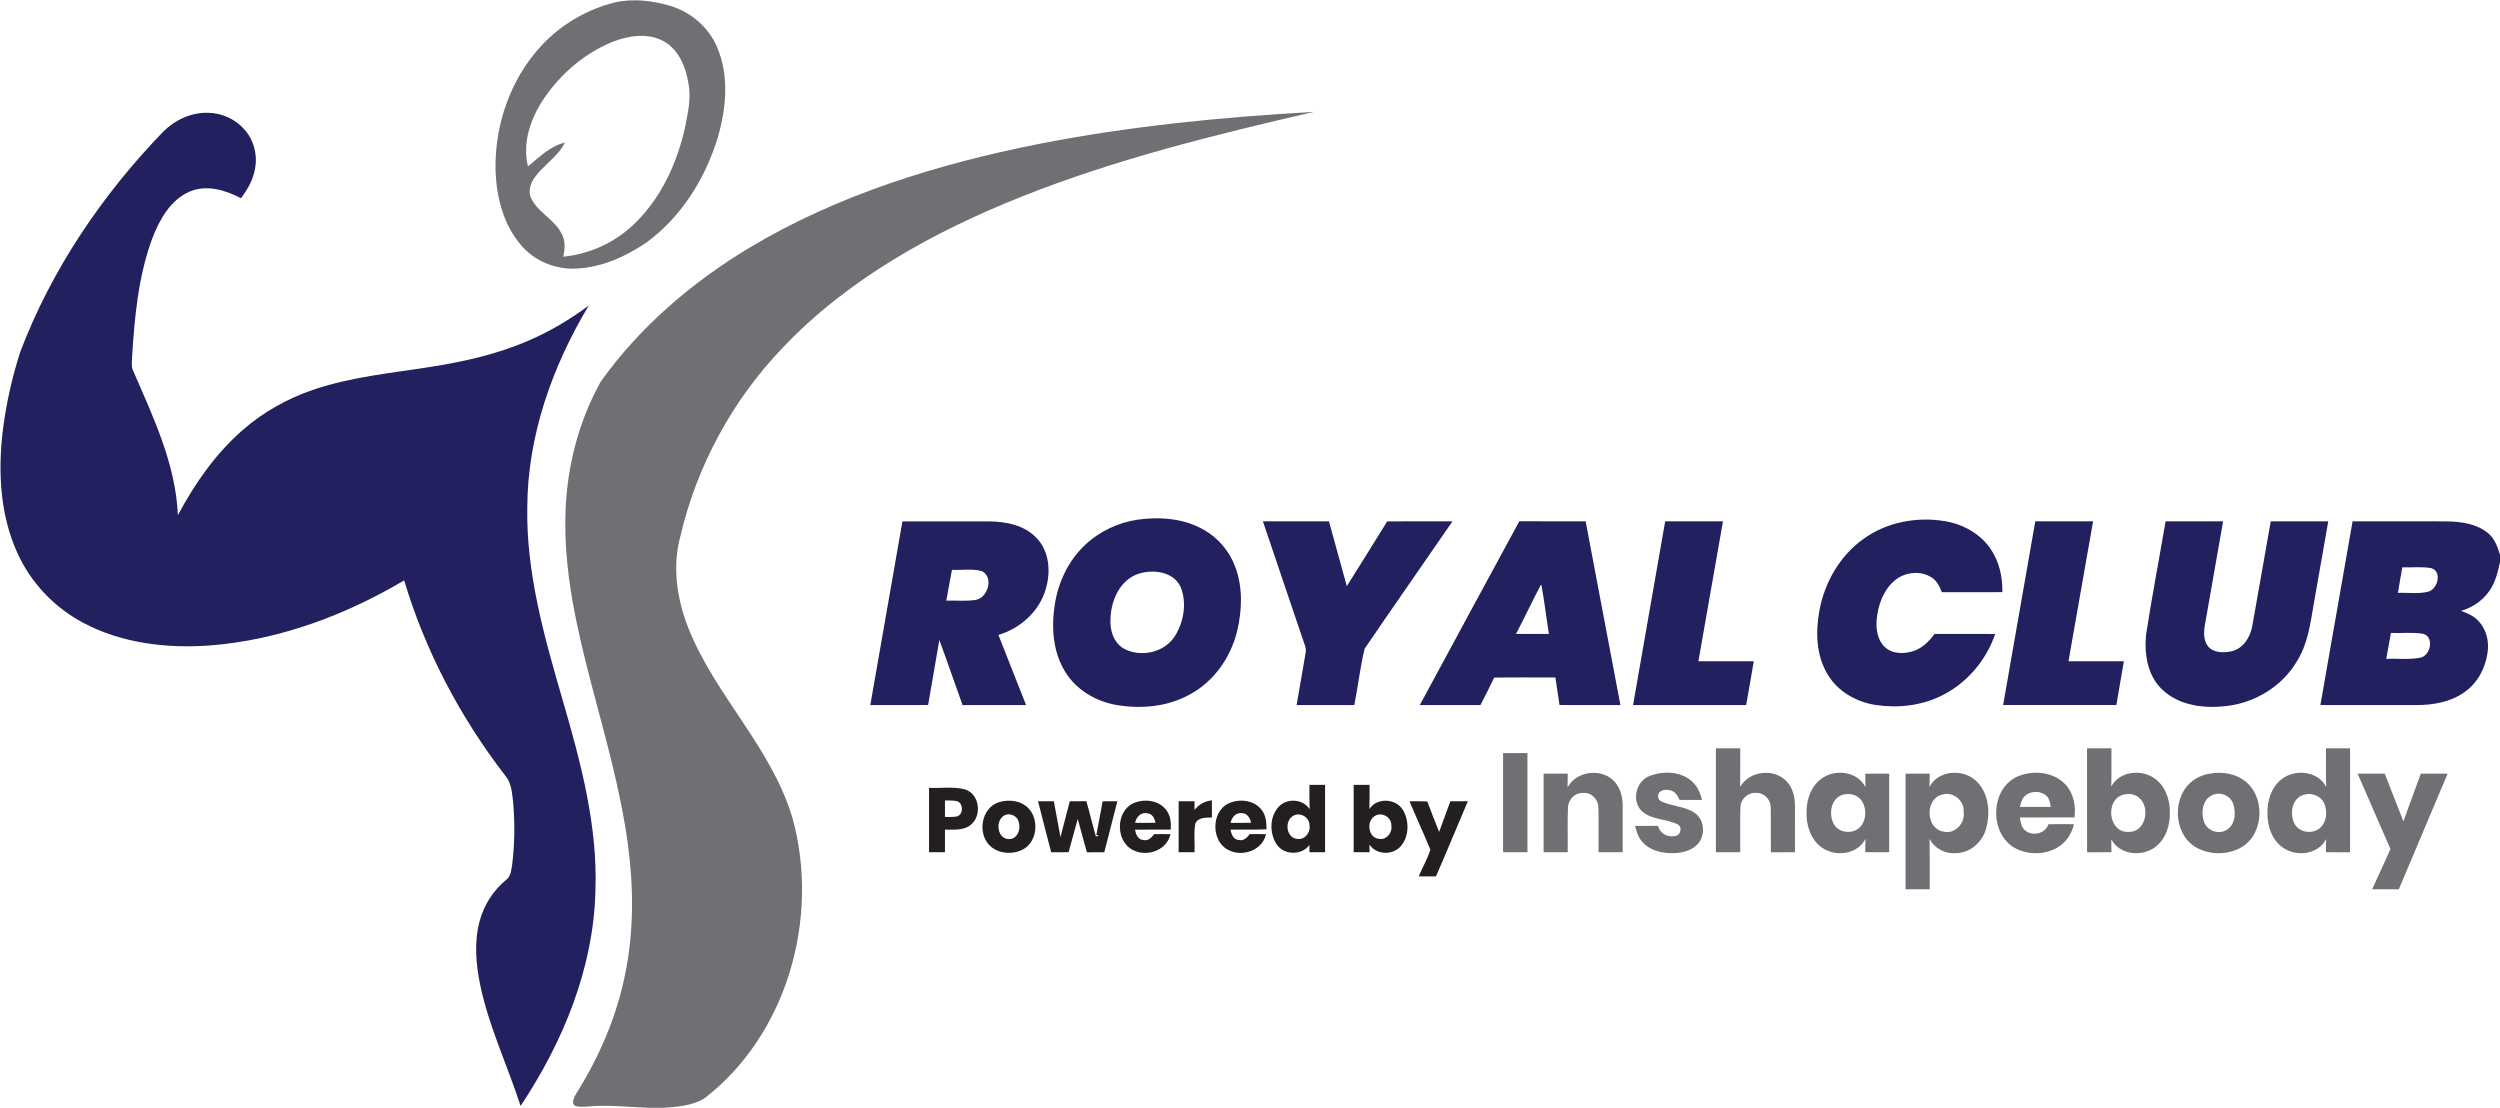<?xml version="1.0" encoding="UTF-8"?> <svg xmlns="http://www.w3.org/2000/svg" width="1257pt" height="557pt" viewBox="0 0 1257 557" version="1.1"><g id="#6f7073ff"><path fill="#6f7073" opacity="1.00" d=" M 309.13 1.22 C 318.31 -0.84 328.08 0.30 337.04 2.94 C 347.33 6.08 356.27 13.62 360.50 23.58 C 366.71 37.92 365.19 54.34 360.95 69.01 C 354.67 89.66 342.61 109.13 325.01 121.96 C 314.37 129.17 302.01 134.69 288.99 135.07 C 278.98 135.40 268.91 131.21 262.31 123.63 C 253.00 113.13 249.50 98.74 249.15 85.01 C 248.79 62.73 256.59 40.13 271.65 23.56 C 281.56 12.60 294.81 4.80 309.13 1.22 M 307.99 21.05 C 293.96 26.77 281.95 37.06 273.48 49.56 C 266.84 59.42 262.49 71.74 265.47 83.65 C 271.16 79.10 276.67 73.30 284.01 71.74 C 282.05 75.94 278.49 79.03 275.28 82.24 C 270.87 86.49 264.94 91.79 266.61 98.60 C 269.57 106.37 278.27 109.80 282.12 117.02 C 284.37 120.62 284.13 125.06 283.22 129.04 C 296.21 127.81 308.68 122.20 318.18 113.26 C 332.30 100.09 340.64 81.77 344.65 63.12 C 345.96 56.13 347.61 48.94 346.13 41.84 C 344.85 33.78 341.40 25.24 334.04 20.94 C 326.06 16.32 316.18 17.82 307.99 21.05 Z"></path><path fill="#6f7073" opacity="1.00" d=" M 521.97 72.44 C 567.69 63.44 614.17 58.86 660.65 56.25 C 611.02 67.69 561.33 79.93 513.90 98.77 C 469.48 116.46 426.30 140.17 393.16 175.23 C 368.25 201.35 350.42 234.11 342.19 269.27 C 337.96 284.41 340.24 300.68 345.86 315.16 C 359.28 349.50 388.04 375.82 398.53 411.53 C 405.45 436.83 404.69 464.08 396.96 489.10 C 389.38 513.74 374.72 536.49 354.18 552.26 C 348.05 555.99 340.60 556.52 333.61 557.00 L 326.33 557.00 C 317.88 556.70 309.44 555.84 300.99 556.04 C 297.31 556.07 293.62 556.85 289.96 556.27 C 286.65 555.56 288.65 551.64 289.76 549.77 C 301.59 531.01 310.42 510.24 314.61 488.41 C 318.78 467.18 318.55 445.28 315.62 423.91 C 311.99 397.24 304.51 371.32 297.70 345.33 C 290.16 316.52 283.21 287.02 284.35 257.02 C 285.16 234.39 290.98 211.82 301.98 191.99 C 321.58 164.45 347.79 142.03 376.66 124.65 C 421.13 97.98 471.37 82.51 521.97 72.44 Z"></path><path fill="#6f7073" opacity="1.00" d=" M 862.75 376.25 C 866.83 376.25 870.91 376.25 874.99 376.25 C 874.98 382.72 875.04 389.20 874.96 395.68 C 879.44 387.57 891.95 386.12 898.25 392.79 C 901.61 396.27 902.63 401.31 902.52 406.00 C 902.48 413.50 902.51 421.00 902.50 428.50 C 898.46 428.50 894.42 428.50 890.39 428.51 C 890.30 421.00 890.49 413.49 890.31 405.99 C 890.36 402.06 886.98 398.46 882.98 398.68 C 878.89 398.32 875.21 401.77 875.09 405.82 C 874.85 413.38 875.07 420.94 875.00 428.50 C 870.91 428.50 866.83 428.50 862.75 428.50 C 862.75 411.08 862.74 393.67 862.75 376.25 Z"></path><path fill="#6f7073" opacity="1.00" d=" M 1049.37 376.25 C 1053.45 376.25 1057.54 376.25 1061.63 376.25 C 1061.58 382.67 1061.71 389.09 1061.54 395.51 C 1065.62 387.70 1076.74 386.58 1083.47 391.48 C 1088.66 395.18 1090.94 401.77 1091.01 407.95 C 1091.24 414.52 1089.19 421.72 1083.75 425.82 C 1077.05 431.00 1065.69 429.90 1061.55 421.99 C 1061.60 424.15 1061.61 426.32 1061.64 428.50 C 1057.55 428.50 1053.46 428.50 1049.39 428.51 C 1049.36 411.09 1049.38 393.67 1049.37 376.25 M 1067.46 399.62 C 1058.30 402.24 1060.08 418.63 1070.04 418.28 C 1078.67 418.76 1081.40 406.40 1075.75 401.28 C 1073.56 399.26 1070.25 398.79 1067.46 399.62 Z"></path><path fill="#6f7073" opacity="1.00" d=" M 1169.50 376.26 C 1173.53 376.25 1177.58 376.25 1181.63 376.26 C 1181.61 393.67 1181.64 411.09 1181.61 428.51 C 1177.56 428.50 1173.52 428.50 1169.48 428.50 C 1169.48 426.28 1169.50 424.06 1169.59 421.85 C 1165.63 429.73 1154.54 430.99 1147.77 426.14 C 1142.36 422.32 1140.00 415.43 1140.09 409.01 C 1139.91 402.75 1141.93 396.03 1146.95 391.98 C 1153.65 386.47 1165.45 387.48 1169.59 395.67 C 1169.39 389.20 1169.54 382.73 1169.50 376.26 M 1158.47 399.57 C 1152.34 401.17 1151.08 409.28 1153.72 414.24 C 1156.18 418.91 1163.33 419.63 1166.93 415.90 C 1169.92 412.89 1170.22 407.99 1168.73 404.19 C 1167.14 400.29 1162.42 398.35 1158.47 399.57 Z"></path><path fill="#6f7073" opacity="1.00" d=" M 755.75 378.63 C 759.83 378.62 763.91 378.62 768.00 378.63 C 768.00 395.25 768.00 411.87 768.00 428.50 C 763.91 428.50 759.83 428.50 755.75 428.50 C 755.75 411.87 755.75 395.25 755.75 378.63 Z"></path><path fill="#6f7073" opacity="1.00" d=" M 776.12 389.01 C 780.16 388.99 784.21 389.00 788.26 389.00 C 788.25 391.31 788.24 393.61 788.17 395.92 C 792.57 387.47 805.62 386.02 811.88 393.09 C 815.28 396.86 816.05 402.18 815.89 407.08 C 815.86 414.22 815.88 421.36 815.88 428.50 C 811.83 428.50 807.79 428.50 803.75 428.50 C 803.67 420.97 803.89 413.44 803.66 405.92 C 803.65 401.91 800.11 398.32 796.02 398.69 C 791.86 398.45 788.39 402.13 788.37 406.20 C 788.07 413.63 788.34 421.07 788.25 428.50 C 784.20 428.50 780.16 428.50 776.12 428.50 C 776.12 415.33 776.12 402.17 776.12 389.01 Z"></path><path fill="#6f7073" opacity="1.00" d=" M 829.24 390.24 C 836.78 387.19 847.06 387.84 852.38 394.68 C 854.21 396.82 854.99 399.57 855.80 402.22 C 852.03 402.26 848.26 402.27 844.50 402.22 C 843.59 400.17 842.29 397.96 839.94 397.41 C 837.89 396.82 835.19 396.93 833.96 398.93 C 833.38 400.34 833.71 402.19 835.21 402.89 C 840.61 405.52 847.16 405.26 852.18 408.81 C 857.37 412.40 857.60 420.84 853.00 425.00 C 849.27 428.45 843.87 429.20 838.99 428.92 C 834.10 428.67 828.97 427.09 825.72 423.25 C 823.69 421.04 822.85 418.11 822.10 415.29 C 825.95 415.23 829.80 415.25 833.65 415.23 C 834.57 418.92 838.29 421.12 842.00 420.37 C 844.86 420.30 846.18 416.03 843.65 414.56 C 837.84 411.53 830.26 412.42 825.32 407.65 C 820.29 402.52 822.60 392.84 829.24 390.24 Z"></path><path fill="#6f7073" opacity="1.00" d=" M 916.27 391.21 C 923.11 386.51 934.08 387.96 937.97 395.82 C 937.87 393.54 937.86 391.27 937.86 389.00 C 941.86 389.00 945.87 388.99 949.88 389.01 C 949.87 402.17 949.88 415.33 949.87 428.50 C 945.86 428.50 941.86 428.50 937.86 428.50 C 937.86 426.24 937.88 423.98 937.97 421.73 C 933.98 429.70 922.76 431.06 915.93 426.07 C 910.28 422.04 908.07 414.72 908.35 408.03 C 908.34 401.67 910.81 394.86 916.27 391.21 M 926.49 399.63 C 920.59 401.38 919.41 409.18 921.89 414.08 C 924.32 419.04 931.95 419.69 935.48 415.59 C 938.59 411.97 938.67 406.05 935.80 402.27 C 933.66 399.50 929.74 398.62 926.49 399.63 Z"></path><path fill="#6f7073" opacity="1.00" d=" M 958.12 389.00 C 962.16 389.00 966.21 389.00 970.26 389.00 C 970.25 391.22 970.23 393.44 970.17 395.66 C 974.61 386.98 987.54 386.40 994.00 393.03 C 999.98 399.08 1000.79 408.59 998.66 416.47 C 996.85 423.42 990.42 429.08 983.08 428.97 C 977.78 429.35 972.68 426.47 970.15 421.83 C 970.36 430.26 970.20 438.69 970.25 447.12 C 966.20 447.13 962.16 447.13 958.12 447.12 C 958.12 427.75 958.13 408.38 958.12 389.00 M 976.39 399.55 C 967.78 401.75 968.21 416.60 977.05 418.12 C 982.99 419.65 988.23 413.84 987.32 408.07 C 987.66 402.40 981.83 397.73 976.39 399.55 Z"></path><path fill="#6f7073" opacity="1.00" d=" M 1014.38 390.44 C 1022.21 387.06 1032.50 388.00 1038.52 394.45 C 1042.62 398.85 1043.80 405.17 1043.06 410.99 C 1033.89 411.02 1024.72 410.97 1015.55 411.02 C 1016.03 413.37 1016.27 416.13 1018.39 417.66 C 1022.17 420.66 1028.41 419.11 1029.99 414.41 C 1034.25 414.35 1038.52 414.36 1042.79 414.41 C 1041.64 419.29 1038.70 423.78 1034.28 426.25 C 1027.78 429.93 1019.25 429.92 1012.77 426.21 C 1000.11 418.76 1000.72 396.51 1014.38 390.44 M 1017.21 401.30 C 1016.31 402.62 1016.06 404.23 1015.60 405.73 C 1020.78 405.77 1025.97 405.75 1031.16 405.74 C 1030.73 403.99 1030.66 402.02 1029.39 400.63 C 1026.29 397.11 1019.88 397.42 1017.21 401.30 Z"></path><path fill="#6f7073" opacity="1.00" d=" M 1108.45 389.57 C 1114.89 387.74 1122.30 388.26 1127.93 392.09 C 1138.90 399.56 1138.76 418.43 1127.59 425.65 C 1120.61 430.03 1111.14 430.09 1104.04 425.97 C 1092.37 419.09 1091.99 399.73 1103.09 392.15 C 1104.73 391.02 1106.55 390.16 1108.45 389.57 M 1112.51 399.70 C 1107.25 401.93 1106.47 408.93 1108.38 413.68 C 1110.13 418.06 1116.11 419.78 1119.95 417.04 C 1124.00 414.24 1124.31 408.39 1122.83 404.10 C 1121.43 400.03 1116.41 397.94 1112.51 399.70 Z"></path><path fill="#6f7073" opacity="1.00" d=" M 1185.42 389.01 C 1189.96 388.99 1194.49 389.00 1199.04 389.00 C 1202.17 396.98 1205.29 404.97 1208.42 412.96 C 1211.35 404.97 1214.27 396.99 1217.18 389.00 C 1221.67 389.00 1226.16 388.99 1230.66 389.01 C 1222.49 408.38 1214.31 427.76 1206.12 447.12 C 1201.65 447.12 1197.18 447.13 1192.72 447.12 C 1195.78 440.39 1198.85 433.66 1201.93 426.93 C 1196.45 414.28 1190.90 401.66 1185.42 389.01 Z"></path></g><g id="#22205fff"><path fill="#22205f" opacity="1.00" d=" M 82.12 66.13 C 88.12 60.21 96.44 56.34 104.97 56.73 C 111.76 56.91 118.43 59.98 122.90 65.11 C 127.68 70.43 129.60 78.04 128.19 85.02 C 127.25 90.45 124.45 95.33 121.16 99.66 C 113.36 95.57 103.85 92.69 95.33 96.34 C 85.63 100.55 80.18 110.47 76.55 119.89 C 69.58 138.81 67.68 159.12 66.44 179.10 C 66.35 181.69 65.84 184.44 67.13 186.84 C 77.15 209.93 88.34 233.41 89.44 259.01 C 97.93 243.12 108.44 228.05 122.09 216.16 C 132.47 207.09 144.72 200.26 157.77 195.88 C 176.86 189.40 197.04 187.59 216.83 184.41 C 233.41 181.81 249.95 178.09 265.40 171.41 C 276.29 166.78 286.52 160.68 296.02 153.63 C 277.70 184.21 265.25 219.09 265.12 255.04 C 264.52 288.23 273.75 320.47 282.92 352.05 C 292.00 383.22 300.58 415.23 299.38 447.99 C 298.42 486.89 283.08 524.03 261.75 556.08 C 255.17 535.72 245.83 516.22 241.43 495.20 C 239.26 484.62 238.31 473.46 241.22 462.92 C 243.38 454.93 248.08 447.67 254.46 442.40 C 256.82 440.78 256.98 437.72 257.46 435.16 C 258.83 424.51 258.93 413.70 257.98 403.01 C 257.42 398.52 257.15 393.59 254.05 390.00 C 231.41 360.66 213.84 327.36 203.21 291.82 C 173.63 309.33 140.48 321.74 106.04 324.50 C 84.20 326.14 61.37 323.56 41.82 313.13 C 27.21 305.39 15.25 292.76 8.56 277.62 C 0.03 258.67 -1.02 237.23 1.37 216.84 C 3.01 203.36 5.99 190.05 10.11 177.12 C 25.87 135.53 51.31 98.03 82.12 66.13 Z"></path><path fill="#22205f" opacity="1.00" d=" M 572.19 261.26 C 583.41 259.72 595.47 260.67 605.43 266.47 C 612.66 270.57 618.26 277.32 621.12 285.11 C 624.94 295.32 624.53 306.65 622.08 317.13 C 618.94 330.21 610.69 342.27 598.81 348.85 C 587.51 355.37 573.81 356.63 561.12 354.42 C 550.98 352.60 541.31 346.95 535.78 338.11 C 529.39 328.05 528.53 315.47 530.35 303.96 C 532.06 292.83 537.09 282.08 545.29 274.27 C 552.59 267.24 562.18 262.71 572.19 261.26 M 572.39 288.50 C 563.13 291.60 558.65 301.80 558.37 310.95 C 557.93 316.62 559.80 323.00 564.94 326.06 C 573.49 330.76 585.53 328.20 590.79 319.75 C 595.23 312.63 596.82 303.15 593.67 295.25 C 590.12 287.34 579.79 286.11 572.39 288.50 Z"></path><path fill="#22205f" opacity="1.00" d=" M 937.01 270.93 C 948.69 262.48 963.90 259.66 977.99 262.06 C 987.02 263.56 995.71 268.35 1000.89 276.03 C 1005.24 282.35 1006.92 290.15 1006.80 297.74 C 996.65 297.76 986.50 297.75 976.35 297.75 C 975.28 295.03 974.00 292.19 971.47 290.53 C 965.73 286.58 957.39 287.57 952.30 292.18 C 946.90 296.92 944.38 304.11 943.63 311.08 C 943.12 316.05 943.88 321.69 947.65 325.31 C 951.74 329.07 958.05 328.98 962.96 327.01 C 967.04 325.43 970.15 322.21 972.68 318.75 C 982.85 318.76 993.03 318.73 1003.21 318.76 C 998.57 332.14 988.77 343.74 975.95 349.91 C 965.78 354.88 954.02 356.15 942.90 354.43 C 933.26 352.92 923.93 347.59 918.91 339.04 C 913.15 329.52 912.80 317.76 914.80 307.08 C 917.36 292.85 925.11 279.35 937.01 270.93 Z"></path><path fill="#22205f" opacity="1.00" d=" M 453.74 262.15 C 468.18 262.11 482.61 262.10 497.04 262.15 C 505.72 262.20 515.24 264.00 521.35 270.70 C 527.68 277.39 528.37 287.61 525.83 296.09 C 522.67 307.35 513.05 315.95 502.00 319.24 C 506.63 331.00 511.27 342.75 515.91 354.50 C 505.26 354.51 494.62 354.50 483.97 354.50 C 480.05 343.60 476.31 332.64 472.30 321.78 C 470.43 332.69 468.52 343.58 466.65 354.49 C 456.96 354.51 447.28 354.50 437.59 354.50 C 442.96 323.71 448.39 292.94 453.74 262.15 M 475.79 301.99 C 480.68 301.83 485.62 302.40 490.48 301.65 C 496.69 300.65 499.79 290.39 493.81 287.21 C 488.90 285.79 483.68 286.79 478.64 286.50 C 477.67 291.66 476.73 296.83 475.79 301.99 Z"></path><path fill="#22205f" opacity="1.00" d=" M 634.98 262.12 C 646.05 262.12 657.13 262.12 668.20 262.12 C 671.21 272.99 674.16 283.86 677.18 294.72 C 683.92 283.85 690.79 273.07 697.48 262.17 C 708.43 262.05 719.37 262.16 730.32 262.12 C 715.64 283.50 700.72 304.72 686.14 326.16 C 683.86 335.46 682.83 345.09 680.96 354.51 C 671.29 354.49 661.62 354.51 651.94 354.50 C 653.40 345.85 654.89 337.21 656.41 328.57 C 657.10 325.91 655.63 323.42 654.89 320.94 C 648.25 301.34 641.58 281.74 634.98 262.12 Z"></path><path fill="#22205f" opacity="1.00" d=" M 763.92 262.08 C 775.03 262.18 786.14 262.09 797.26 262.13 C 803.09 292.92 808.92 323.71 814.74 354.50 C 804.53 354.50 794.32 354.51 784.12 354.49 C 783.43 349.87 782.74 345.25 782.05 340.63 C 771.79 340.66 761.52 340.53 751.26 340.70 C 749.06 345.35 746.75 349.96 744.36 354.51 C 734.20 354.48 724.04 354.51 713.88 354.50 C 730.55 323.69 747.16 292.84 763.92 262.08 M 774.94 293.65 C 770.58 301.95 766.59 310.44 762.25 318.74 C 767.75 318.75 773.26 318.74 778.77 318.76 C 777.46 310.39 776.48 301.97 774.94 293.65 Z"></path><path fill="#22205f" opacity="1.00" d=" M 837.25 262.13 C 846.94 262.12 856.62 262.12 866.31 262.12 C 862.22 285.59 858.04 309.03 853.95 332.50 C 863.23 332.50 872.51 332.49 881.79 332.50 C 880.53 339.84 879.31 347.19 877.96 354.52 C 859.01 354.48 840.05 354.51 821.10 354.51 C 826.45 323.71 831.89 292.92 837.25 262.13 Z"></path><path fill="#22205f" opacity="1.00" d=" M 1023.34 262.14 C 1033.02 262.10 1042.71 262.13 1052.40 262.13 C 1048.28 285.58 1044.15 309.04 1040.03 332.50 C 1049.31 332.49 1058.59 332.51 1067.88 332.48 C 1066.64 339.82 1065.35 347.16 1064.10 354.49 C 1045.12 354.50 1026.15 354.51 1007.17 354.49 C 1012.55 323.70 1017.97 292.93 1023.34 262.14 Z"></path><path fill="#22205f" opacity="1.00" d=" M 1088.86 262.12 C 1098.49 262.12 1108.13 262.13 1117.77 262.12 C 1114.73 279.57 1111.65 297.01 1108.59 314.46 C 1107.91 318.37 1107.90 323.08 1111.13 325.94 C 1114.19 328.35 1118.48 328.23 1122.12 327.45 C 1127.89 326.09 1131.39 320.43 1132.42 314.93 C 1135.60 297.34 1138.59 279.72 1141.73 262.13 C 1151.37 262.12 1161.01 262.12 1170.65 262.12 C 1168.21 276.03 1165.77 289.94 1163.32 303.85 C 1161.66 313.74 1160.28 324.06 1154.76 332.68 C 1147.45 344.98 1134.19 353.15 1120.07 354.90 C 1108.71 356.39 1095.85 354.99 1087.20 346.74 C 1079.72 339.74 1078.07 328.77 1079.06 319.02 C 1081.97 300.00 1085.63 281.09 1088.86 262.12 Z"></path><path fill="#22205f" opacity="1.00" d=" M 1182.88 262.12 C 1198.62 262.14 1214.36 262.08 1230.10 262.15 C 1237.36 262.28 1245.24 263.26 1251.01 268.10 C 1254.35 270.78 1255.79 274.99 1257.00 278.95 L 1257.00 282.69 C 1255.85 287.82 1254.62 293.15 1251.42 297.44 C 1248.05 302.19 1242.96 305.48 1237.44 307.15 C 1240.50 308.30 1243.68 309.57 1245.96 312.03 C 1250.08 316.18 1251.63 322.37 1250.75 328.07 C 1249.73 335.94 1245.65 343.54 1239.04 348.07 C 1232.11 352.99 1223.39 354.51 1215.05 354.51 C 1198.93 354.49 1182.81 354.52 1166.69 354.49 C 1172.09 323.70 1177.46 292.91 1182.88 262.12 M 1205.68 298.12 C 1210.81 297.86 1216.11 298.79 1221.13 297.44 C 1225.74 296.02 1227.95 287.37 1222.50 285.68 C 1217.69 284.77 1212.74 285.46 1207.89 285.24 C 1207.10 289.53 1206.39 293.82 1205.68 298.12 M 1202.15 318.24 C 1201.35 322.57 1200.57 326.91 1199.81 331.24 C 1205.45 331.05 1211.18 331.76 1216.77 330.72 C 1222.08 329.83 1224.17 320.21 1218.31 318.67 C 1212.98 317.78 1207.52 318.46 1202.15 318.24 Z"></path></g><g id="#231f20ff"><path fill="#231f20" opacity="1.00" d=" M 658.39 394.62 C 661.00 394.62 663.62 394.62 666.25 394.63 C 666.25 405.92 666.25 417.21 666.25 428.50 C 663.62 428.50 661.00 428.50 658.38 428.50 C 658.39 427.58 658.39 425.74 658.40 424.82 C 654.48 430.31 645.37 430.02 641.77 424.36 C 638.13 418.68 638.35 410.13 643.29 405.26 C 647.54 401.21 655.26 401.76 658.49 406.86 C 658.31 402.78 658.37 398.70 658.39 394.62 M 650.20 410.20 C 645.74 412.69 646.63 421.20 652.07 421.77 C 655.89 422.51 659.07 418.64 658.41 415.00 C 658.52 410.92 653.67 408.14 650.20 410.20 Z"></path><path fill="#231f20" opacity="1.00" d=" M 680.63 394.63 C 683.29 394.62 685.95 394.62 688.61 394.62 C 688.62 398.68 688.68 402.75 688.54 406.81 C 692.34 400.77 702.15 401.44 705.56 407.52 C 708.83 413.29 708.50 421.72 703.40 426.38 C 699.09 430.13 691.75 429.50 688.54 424.61 C 688.57 425.58 688.62 427.53 688.64 428.50 C 685.96 428.50 683.30 428.50 680.63 428.50 C 680.62 417.21 680.62 405.92 680.63 394.63 M 691.32 410.26 C 686.87 412.75 687.82 421.03 693.14 421.75 C 697.01 422.63 700.23 418.72 699.57 415.03 C 699.74 410.89 694.79 408.10 691.32 410.26 Z"></path><path fill="#231f20" opacity="1.00" d=" M 467.12 396.12 C 473.05 396.43 479.15 395.38 484.96 396.85 C 492.58 398.87 493.99 410.36 487.91 414.86 C 484.28 417.69 479.43 417.09 475.13 417.13 C 475.12 420.92 475.12 424.70 475.12 428.50 C 472.45 428.50 469.78 428.50 467.12 428.49 C 467.12 417.70 467.12 406.91 467.12 396.12 M 475.13 402.46 C 475.12 405.23 475.12 408.00 475.13 410.78 C 477.07 410.75 479.02 410.85 480.95 410.55 C 484.58 409.76 484.55 403.60 480.94 402.78 C 479.02 402.42 477.06 402.50 475.13 402.46 Z"></path><path fill="#231f20" opacity="1.00" d=" M 503.14 403.11 C 507.12 402.12 511.62 402.46 515.12 404.75 C 522.77 409.67 522.35 423.05 514.14 427.21 C 508.38 430.14 500.20 429.12 496.34 423.60 C 491.44 416.72 494.38 405.08 503.14 403.11 M 504.37 410.39 C 500.46 413.35 501.53 421.49 506.99 421.89 C 511.14 422.23 513.32 417.52 512.36 413.98 C 512.05 410.28 507.34 408.10 504.37 410.39 Z"></path><path fill="#231f20" opacity="1.00" d=" M 521.94 402.88 C 524.58 402.87 527.22 402.87 529.87 402.88 C 530.99 408.88 532.07 414.90 533.21 420.90 C 534.78 414.90 536.31 408.88 537.88 402.88 C 540.66 402.87 543.44 402.87 546.22 402.85 C 547.86 408.52 549.20 414.27 550.81 419.94 C 551.01 420.87 551.91 420.48 552.53 420.25 L 551.25 419.77 C 552.38 414.16 553.36 408.52 554.40 402.90 C 556.86 402.88 559.33 402.86 561.81 402.87 C 559.62 411.42 557.44 419.96 555.24 428.50 C 552.33 428.49 549.42 428.50 546.52 428.55 C 544.86 422.98 543.48 417.33 541.89 411.75 C 540.32 417.32 538.84 422.92 537.29 428.50 C 534.37 428.50 531.44 428.50 528.53 428.51 C 526.28 419.98 524.12 411.43 521.94 402.88 Z"></path><path fill="#231f20" opacity="1.00" d=" M 569.79 403.90 C 575.25 401.41 582.77 402.31 586.47 407.40 C 588.59 410.16 588.87 413.77 588.67 417.12 C 582.67 417.14 576.68 417.09 570.69 417.15 C 571.10 419.48 572.18 422.31 575.01 422.37 C 577.34 422.92 579.04 421.10 580.28 419.42 C 583.02 419.35 585.77 419.36 588.52 419.42 C 586.80 427.30 577.33 430.86 570.33 427.71 C 560.90 423.85 560.61 408.22 569.79 403.90 M 570.74 413.72 C 574.16 413.77 577.59 413.77 581.02 413.68 C 580.52 411.59 579.50 409.22 577.05 408.96 C 573.86 408.12 571.23 410.76 570.74 413.72 Z"></path><path fill="#231f20" opacity="1.00" d=" M 592.63 402.88 C 595.29 402.87 597.96 402.87 600.63 402.88 C 600.61 404.32 600.59 405.76 600.58 407.21 C 602.79 404.52 605.84 402.74 609.34 402.42 C 609.38 405.28 609.38 408.16 609.37 411.03 C 606.48 411.17 602.38 410.82 601.03 414.09 C 600.11 418.81 600.85 423.71 600.62 428.50 C 597.95 428.50 595.28 428.50 592.62 428.49 C 592.63 419.95 592.61 411.41 592.63 402.88 Z"></path><path fill="#231f20" opacity="1.00" d=" M 617.83 403.89 C 623.31 401.42 630.84 402.32 634.53 407.45 C 636.59 410.17 636.77 413.68 636.81 416.97 C 630.77 417.31 624.73 417.02 618.70 417.15 C 619.13 419.47 620.19 422.32 623.02 422.37 C 625.38 422.91 627.08 421.07 628.35 419.39 C 631.08 419.35 633.81 419.36 636.55 419.43 C 634.81 427.33 625.26 430.89 618.27 427.66 C 608.88 423.77 608.65 408.15 617.83 403.89 M 618.73 413.72 C 622.16 413.78 625.60 413.77 629.04 413.67 C 628.59 411.15 626.84 408.64 623.99 408.84 C 621.10 408.66 619.31 411.19 618.73 413.72 Z"></path><path fill="#231f20" opacity="1.00" d=" M 708.68 402.89 C 711.66 402.84 714.65 402.85 717.64 402.98 C 719.54 408.12 721.58 413.20 723.60 418.29 C 725.49 413.16 727.36 408.02 729.23 402.89 C 732.16 402.87 735.09 402.87 738.03 402.88 C 732.66 415.47 727.47 428.13 721.99 440.67 C 719.11 440.61 716.23 440.61 713.35 440.63 C 715.18 436.11 717.77 431.86 719.17 427.20 C 715.84 419.03 712.10 411.02 708.68 402.89 Z"></path></g></svg> 